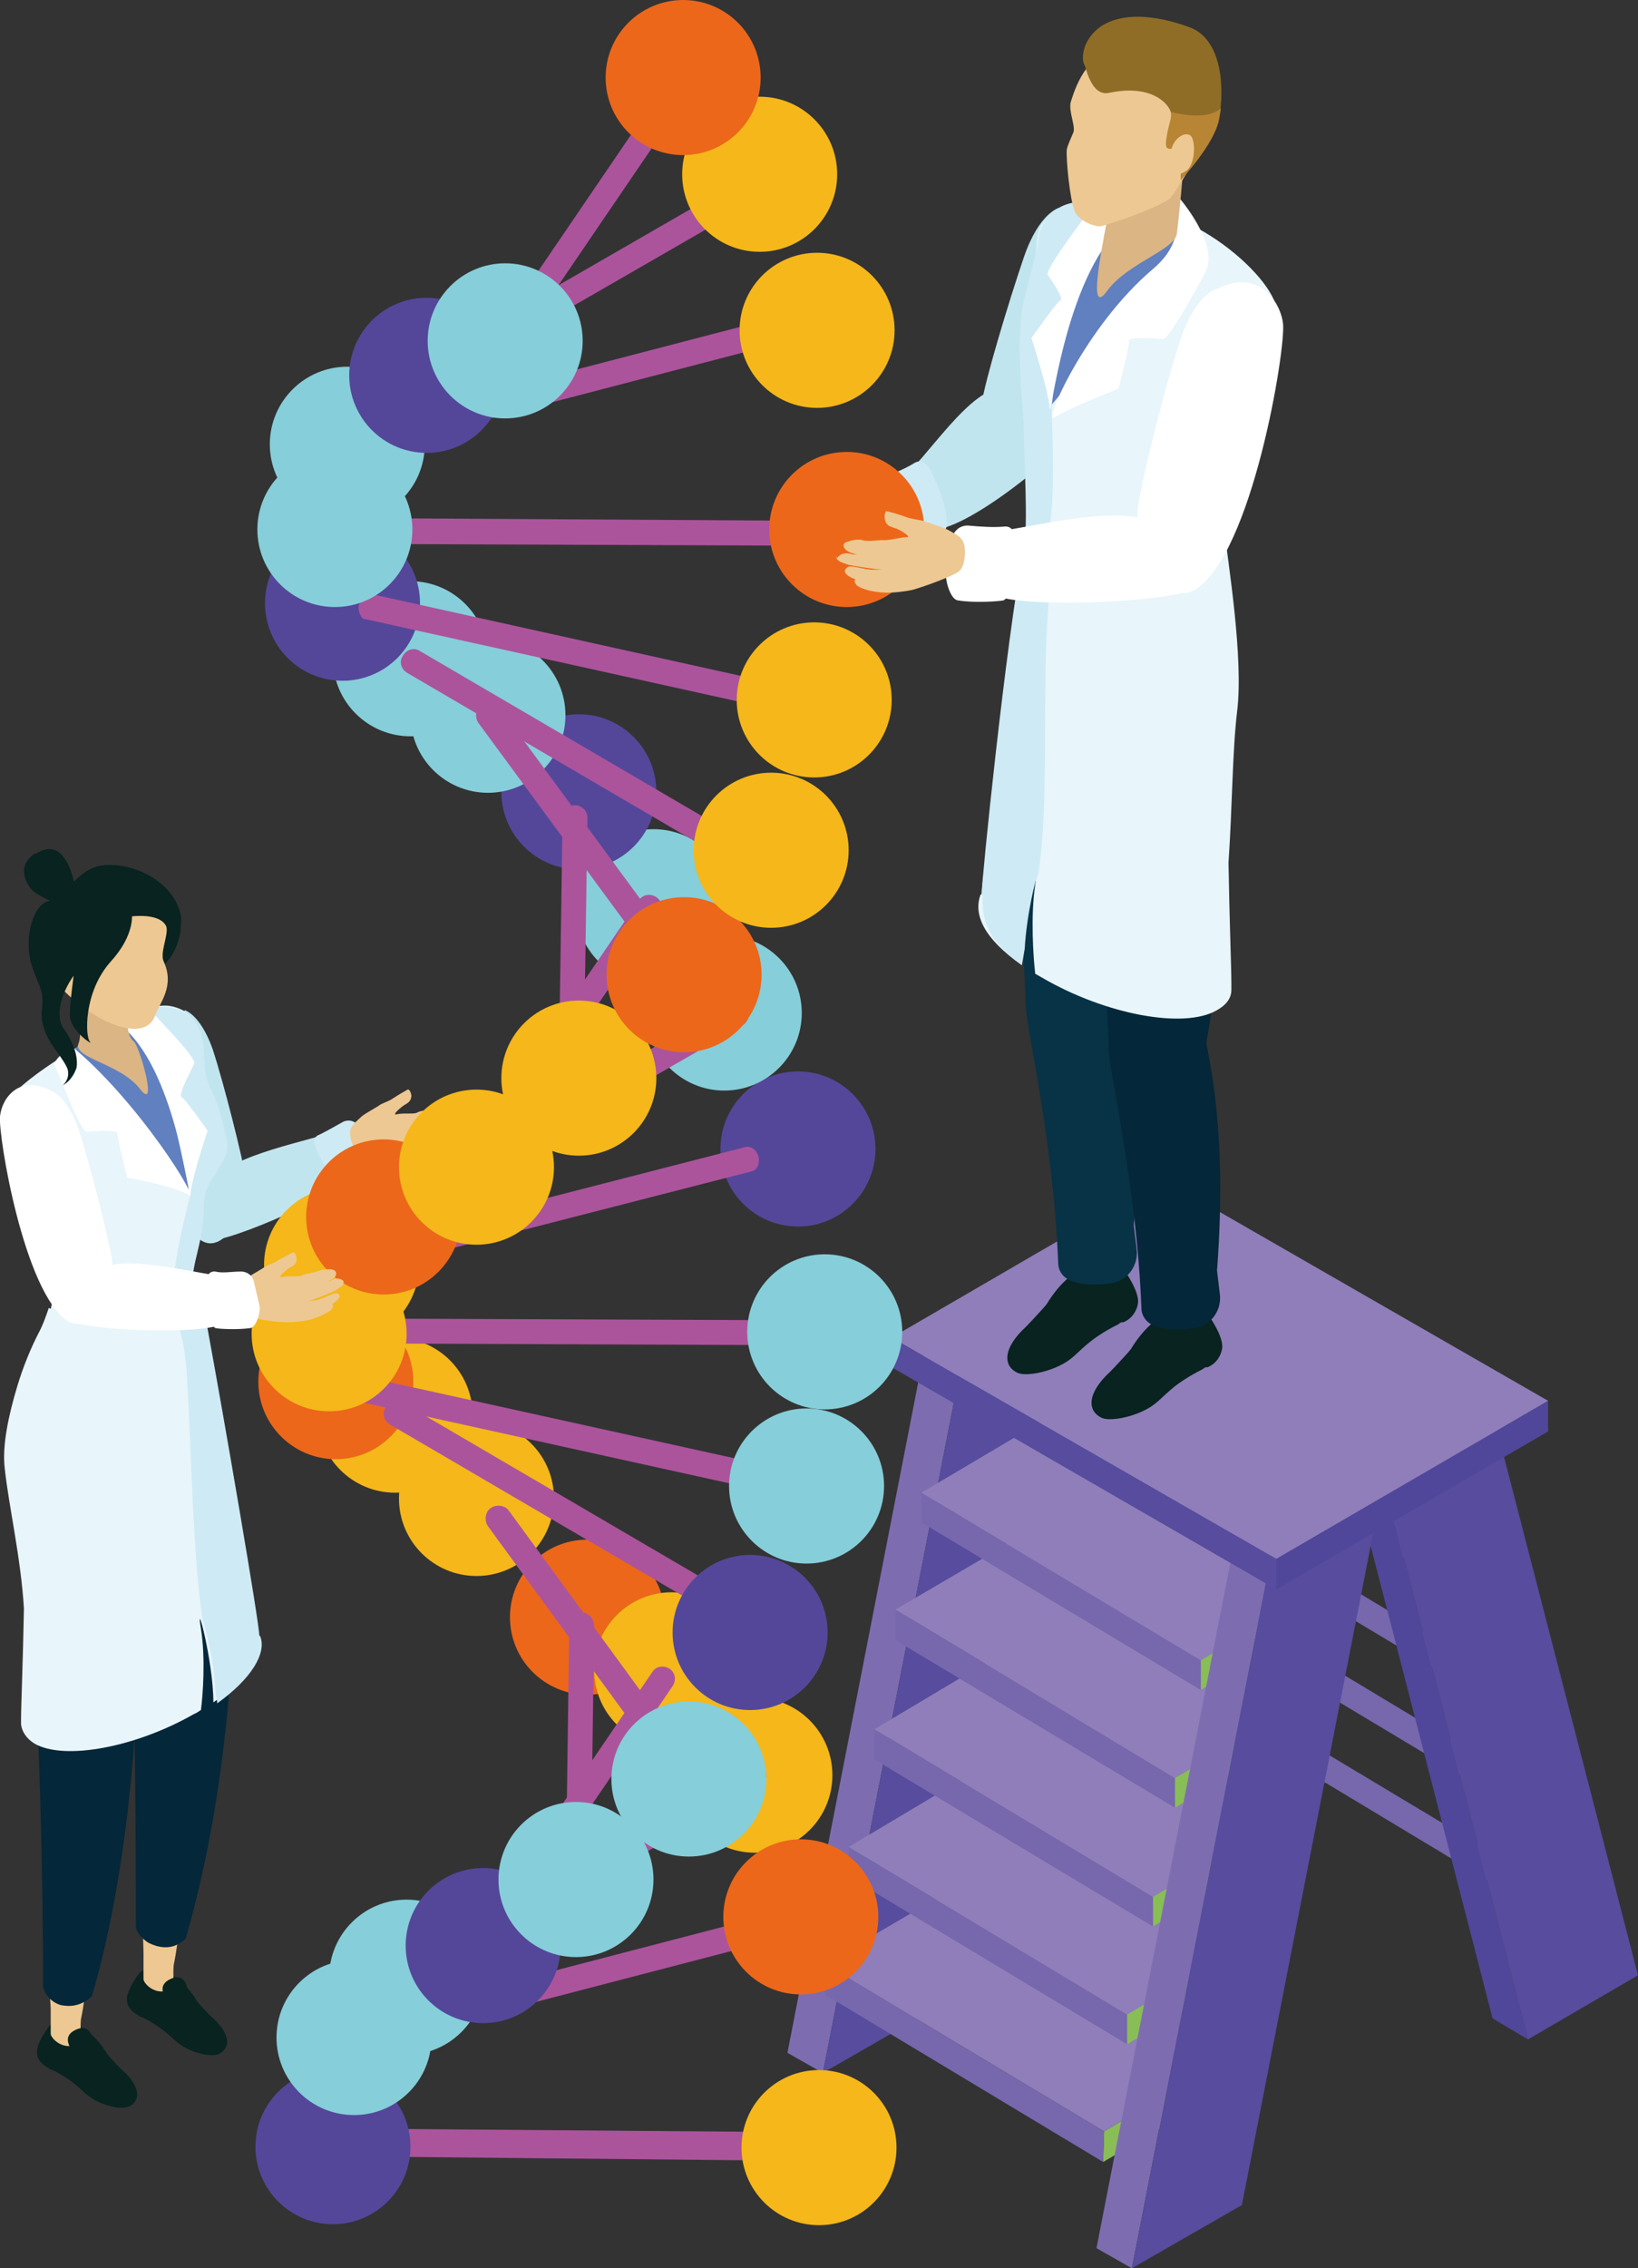 <?xml version="1.0" encoding="UTF-8"?>
<svg id="_レイヤー_2" data-name="レイヤー_2" xmlns="http://www.w3.org/2000/svg" viewBox="0 0 17.12 23.69">
  <rect x="0" y="0" width="17.12" height="23.69" fill="#333333" stroke="none"/>
  <defs>
    <style>
      .cls-1 {
        fill: #dbb583;
      }

      .cls-2 {
        fill: #6080c0;
      }

      .cls-3 {
        fill: #082320;
      }

      .cls-4 {
        fill: #c1e5ef;
      }

      .cls-5 {
        fill: #574c9d;
      }

      .cls-6 {
        fill: #7d6db0;
      }

      .cls-7 {
        fill: #ceeaf5;
      }

      .cls-8 {
        fill: #54479a;
      }

      .cls-9 {
        fill: #ec671a;
      }

      .cls-10 {
        fill: #fff;
      }

      .cls-11 {
        fill: #89bd56;
      }

      .cls-12 {
        fill: #f5b719;
      }

      .cls-13 {
        fill: #edc892;
      }

      .cls-14 {
        fill: #50479b;
      }

      .cls-15 {
        fill: #e8f5fb;
      }

      .cls-16 {
        isolation: isolate;
      }

      .cls-17 {
        fill: #ab549c;
      }

      .cls-18 {
        fill: #b78533;
      }

      .cls-19 {
        fill: #083246;
      }

      .cls-20 {
        fill: #042739;
      }

      .cls-21 {
        fill: #7767ac;
      }

      .cls-22 {
        fill: #86ced9;
      }

      .cls-23 {
        fill: #8f7eb9;
      }

      .cls-24 {
        fill: #8f6d27;
      }
    </style>
  </defs>
  <g id="_レイアウト" data-name="レイアウト">
    <g>
      <g>
        <path class="cls-3" d="M.52,21.61s.02.01.03.01c.24.12.3.22.39.28.12.09.33.14.41.1.12-.06.12-.2-.06-.37-.03-.02-.15-.15-.17-.18-.19-.31-.42-.36-.59-.31,0,0-.17.21-.14.32,0,.04.04.1.12.14Z"/>
        <path class="cls-3" d="M1.46,21.06s.02.01.03.01c.24.12.3.22.39.28.12.09.33.14.41.1.12-.06.12-.2-.06-.37-.03-.02-.15-.15-.17-.18-.19-.31-.42-.36-.59-.31,0,0-.17.21-.14.32,0,.04.04.1.12.14Z"/>
        <g>
          <path class="cls-4" d="M1.93,10.55s.16.04.29.4c.12.36.33,1.2.35,1.37.03.31-.22.78-.46.64-.46-.28-.73-1.93-.71-2.13.02-.2.21-.44.53-.27Z"/>
          <path class="cls-4" d="M3.77,11.83s-.16-.07-.32,0c-.16.07-1.06.24-1.18.48-.13.24-.25.56-.13.64s1.32-.43,1.5-.65.27-.29.13-.47Z"/>
          <path class="cls-7" d="M3.74,11.75c-.04-.05-.11-.06-.16-.03-.07.04-.18.1-.24.13-.12.04-.01.19.04.3.06.11.17.23.21.23.03,0,.22-.08.33-.16.05-.04.02-.21-.02-.26l-.16-.21Z"/>
        </g>
        <path class="cls-13" d="M4.79,11.67s-.05-.06-.14,0c0,0-.02,0-.04.01.05-.02.09-.05.1-.07,0,0,.02-.04-.03-.06-.05-.01-.1,0-.14.02-.04.02-.15.03-.18.05-.03.02-.16,0-.22.02-.03,0,.01-.04.06-.08.05-.04.09-.04.1-.11,0-.03-.02-.08-.04-.07,0,0-.09.05-.15.09-.04.03-.11.05-.14.07-.04.03-.14.08-.19.12-.05.05-.11.09-.12.15-.01.06.03.21.1.24.07.03.31.07.44.07.07,0,.17-.01.22-.02.06-.01.16-.05.24-.1.03-.02.04-.07.02-.07,0,0,0,0,0,0,.05-.03.11-.08.05-.11-.04-.02-.13.05-.23.07-.03,0-.06.01-.08.01.1-.03.24-.09.28-.11.06-.04.1-.05.09-.1Z"/>
        <path class="cls-3" d="M1.59,9.39s.36.03.29.37-.31.41-.33.41l.03-.78Z"/>
        <g>
          <path class="cls-13" d="M1.49,20.09s.01.27.01.32c0,.05,0,.24,0,.26,0,.05.14.19.29.1.04-.02.01-.19.03-.27.02-.09.05-.32.05-.32l-.38-.1Z"/>
          <path class="cls-13" d="M.51,20.73s.02.2.02.25,0,.24,0,.26c0,.05.14.19.29.1.04-.02.01-.19.03-.27.02-.09.05-.32.05-.32l-.38-.03Z"/>
          <path class="cls-20" d="M.3,16.35c.07.91.15,2.6.15,4.4h0c.02.09.09.16.18.19.09.02.21.02.33-.09.28-.94.54-2.56.48-4.5H.3Z"/>
          <path class="cls-20" d="M1.33,16.01c.07.98.09,2.52.09,4.12h0c.02.07.07.12.13.16.1.05.25.09.39-.04.26-.89.54-2.36.51-4.24h-1.13Z"/>
          <g>
            <path class="cls-15" d="M.53,13.67c.04-.15.02-.3-.03-.44-.05-.14-.1-.28-.14-.42-.17-.55-.32-1-.34-1.16-.04-.26.9-.8,1.49-1.1.26-.13.57.03.6.32,0,.09.02.19.02.29.01.06.03.13.06.2.08.16.13.32.17.54.05.21-.22.4-.23.59,0,.03,0,.09-.01.17-.01.34-.12.51-.12.75,0,.03.12.24.16.46.18.93.54,3.07.54,3.2h0c.07.19-.11.46-.47.71,0-.43-.19-1.13-.13-.77.05.31.02.7,0,.85-.02.01-.04.03-.07.04-.61.35-1.36.49-1.67.31-.08-.05-.13-.12-.14-.2h0s0,0,0-.01c0-.01,0-.03,0-.04,0-.15.02-.6.03-1.16-.03-.52-.16-1.08-.2-1.46-.03-.24.04-.56.13-.86.06-.2.14-.4.24-.59.03-.06.06-.14.09-.23Z"/>
            <path class="cls-2" d="M1.98,12.46l-.99-1.16-.23-.3.06-.09.48-.16s.24.14.32.23.35,1.42.35,1.42v.05Z"/>
            <path class="cls-7" d="M2.71,17.08h0c0-.13-.37-2.28-.54-3.2-.04-.22-.16-.43-.16-.46,0-.24.1-.41.12-.75,0-.08,0-.14.01-.17.01-.18.28-.38.23-.59-.05-.23-.09-.39-.17-.54-.03-.06-.05-.14-.06-.2,0-.1-.01-.2-.02-.29-.03-.26-.29-.42-.53-.35l.35,1.43.05.52s-.23.85-.18,1.16c.01.1.11.27.14.67.05.73.06,1.92.17,2.62.01,0,.11.37.13.7,0,.06.02.11.02.16.35-.25.52-.52.45-.7Z"/>
            <path class="cls-10" d="M1.26,10.62s.3-.09.33-.05.47.48.44.54c-.01.03-.18.33-.13.35.04.02.27.35.27.35,0,0-.17.5-.18.67,0,.17-.13-1.24-.69-1.74l-.03-.11Z"/>
          </g>
          <path class="cls-10" d="M.74,10.92s-.19.16-.17.2c.02.04.27.69.33.7.03,0,.34-.03.33.02-.01.04.1.46.1.46,0,0,.51.09.64.18.14.09-.53-.99-1.23-1.56h0Z"/>
          <path class="cls-1" d="M.78,10.26s.1.49.04.64c-.06.15.44.21.64.47s0-.44-.06-.49c-.15-.12-.01-.63-.01-.63h-.61Z"/>
          <g>
            <path class="cls-13" d="M1.13,9.22c.27.05.55.19.61.46.02.09-.07.27-.03.36.12.26-.04.43-.09.57-.13.34-.81-.02-1.1-.44-.24-.34.02-1.06.61-.96Z"/>
            <path class="cls-13" d="M.84,10.12s-.16-.14-.18-.06c-.03.09,0,.22.07.26s.11,0,.11,0v-.21Z"/>
          </g>
        </g>
        <path class="cls-3" d="M.37,8.92c.34-.23.42.37.42.38l.06.18s-.05.02-.07.04c-.08-.03-.15-.05-.14-.05.03,0-.25-.11-.31-.18-.06-.07-.16-.25.04-.38Z"/>
        <path class="cls-3" d="M.53,9.4c.14,0,.26-.32.53-.36.26-.04.63.1.78.38.14.27-.03.42-.1.26-.05-.12-.25-.12-.36-.11,0,.1-.04.27-.22.47-.29.32-.27.79-.22.84.05.05-.21-.11-.21-.28,0-.1.02-.26.04-.41-.15.21-.19.45-.1.56.17.24.13.4.13.4,0,0-.03.11-.12.17-.09.06.08-.03.02-.17-.06-.13-.19-.24-.24-.41-.03-.09-.03-.16-.02-.22.02-.17-.04-.24-.1-.41-.11-.32.02-.69.18-.7Z"/>
        <path class="cls-3" d="M1.96,20.79s-.01-.2-.18-.12c-.17.08-.02.23-.02.23l.2-.11Z"/>
      </g>
      <g>
        <g>
          <g class="cls-16">
            <polygon class="cls-14" points="11.24 13.45 10.87 13.23 12.38 19.04 12.75 19.25 11.24 13.45"/>
            <polygon class="cls-23" points="12.39 12.78 12.02 12.57 10.87 13.23 11.24 13.45 12.39 12.78"/>
            <polygon class="cls-5" points="11.24 13.45 12.75 19.25 13.9 18.59 12.39 12.78 11.24 13.45"/>
          </g>
          <g class="cls-16">
            <polygon class="cls-6" points="10.07 14.13 9.7 13.91 8.23 21.44 8.6 21.65 10.07 14.13"/>
            <polygon class="cls-23" points="11.22 13.46 10.85 13.25 9.7 13.91 10.07 14.13 11.22 13.46"/>
            <polygon class="cls-5" points="10.07 14.13 8.6 21.65 9.75 20.99 11.22 13.46 10.07 14.13"/>
          </g>
        </g>
        <g>
          <polygon class="cls-21" points="16.16 19.69 16.15 20 13.24 18.25 13.24 17.94 16.16 19.69"/>
          <polygon class="cls-21" points="15.87 18.59 15.87 18.9 12.95 17.15 12.96 16.84 15.87 18.59"/>
          <polygon class="cls-21" points="15.87 17.64 15.87 17.95 12.95 16.2 12.96 15.89 15.87 17.64"/>
          <polygon class="cls-21" points="15.87 16.67 15.87 16.99 12.95 15.23 12.96 14.92 15.87 16.67"/>
        </g>
        <g class="cls-16">
          <polygon class="cls-11" points="13 21.4 13 21.72 11.53 22.58 11.54 22.26 13 21.4"/>
          <polygon class="cls-21" points="11.54 22.26 11.53 22.58 8.62 20.83 8.62 20.51 11.54 22.26"/>
          <polygon class="cls-23" points="13 21.4 11.54 22.26 8.62 20.51 10.09 19.65 13 21.4"/>
        </g>
        <g class="cls-16">
          <polygon class="cls-11" points="13.25 20.17 13.25 20.49 11.78 21.35 11.78 21.04 13.25 20.17"/>
          <polygon class="cls-21" points="11.78 21.04 11.78 21.35 8.87 19.6 8.87 19.29 11.78 21.04"/>
          <polygon class="cls-23" points="13.25 20.17 11.78 21.04 8.87 19.29 10.33 18.42 13.25 20.17"/>
        </g>
        <g class="cls-16">
          <polygon class="cls-11" points="13.52 18.95 13.52 19.26 12.05 20.12 12.05 19.81 13.52 18.95"/>
          <polygon class="cls-21" points="12.05 19.81 12.05 20.12 9.13 18.37 9.14 18.06 12.05 19.81"/>
          <polygon class="cls-23" points="13.52 18.95 12.05 19.81 9.14 18.06 10.6 17.19 13.52 18.95"/>
        </g>
        <g class="cls-16">
          <polygon class="cls-11" points="13.74 17.7 13.74 18.02 12.28 18.88 12.28 18.57 13.74 17.7"/>
          <polygon class="cls-21" points="12.28 18.57 12.28 18.88 9.36 17.13 9.36 16.81 12.28 18.57"/>
          <polygon class="cls-23" points="13.74 17.7 12.28 18.57 9.36 16.81 10.83 15.95 13.74 17.7"/>
        </g>
        <g class="cls-16">
          <polygon class="cls-11" points="14.01 16.47 14.01 16.79 12.55 17.65 12.55 17.34 14.01 16.47"/>
          <polygon class="cls-21" points="12.55 17.34 12.55 17.65 9.63 15.9 9.63 15.59 12.55 17.34"/>
          <polygon class="cls-23" points="14.01 16.47 12.55 17.34 9.63 15.59 11.1 14.72 14.01 16.47"/>
        </g>
        <g>
          <g class="cls-16">
            <polygon class="cls-14" points="14.47 15.49 14.1 15.27 15.6 21.08 15.97 21.3 14.47 15.49"/>
            <polygon class="cls-23" points="15.62 14.83 15.25 14.61 14.1 15.27 14.47 15.49 15.62 14.83"/>
            <polygon class="cls-5" points="14.47 15.49 15.97 21.3 17.12 20.63 15.62 14.83 14.47 15.49"/>
          </g>
          <g class="cls-16">
            <polygon class="cls-6" points="13.3 16.17 12.93 15.96 11.46 23.48 11.83 23.69 13.3 16.17"/>
            <polygon class="cls-23" points="14.45 15.51 14.08 15.29 12.93 15.96 13.3 16.17 14.45 15.51"/>
            <polygon class="cls-5" points="13.3 16.17 11.83 23.69 12.98 23.03 14.45 15.51 13.3 16.17"/>
          </g>
        </g>
        <g class="cls-16">
          <polygon class="cls-14" points="16.18 14.63 16.18 14.95 13.34 16.6 13.34 16.28 16.18 14.63"/>
          <polygon class="cls-5" points="13.34 16.28 13.34 16.6 9.32 14.28 9.32 13.97 13.34 16.28"/>
          <polygon class="cls-23" points="16.18 14.63 13.34 16.28 9.32 13.97 12.16 12.32 16.18 14.63"/>
        </g>
      </g>
      <g>
        <g>
          <path class="cls-4" d="M9.18,5.29s.06-.22.26-.32c.2-.11.72-.97,1.06-.91.34.06.78.2.76.38-.02.18-1.12,1.09-1.5,1.09-.37,0-.52.04-.58-.24Z"/>
          <path class="cls-4" d="M11.07,2.17s-.21.05-.37.52-.41,1.3-.44,1.53c-.04.4.34.85.65.66.6-.37.89-2.09.86-2.34-.03-.25-.28-.58-.69-.36Z"/>
          <path class="cls-7" d="M9.12,5.18c-.02-.08.02-.16.1-.19.11-.04.25-.1.33-.15.14-.09.21.14.27.29.06.14.1.36.06.4-.03.03-.26.16-.43.21-.08.02-.23-.15-.25-.23l-.08-.34Z"/>
          <path class="cls-13" d="M8.16,5.59s.02-.08.15-.07c0,0,.03,0,.05,0-.06,0-.11,0-.14-.03,0,0-.05-.04,0-.07.05-.04.1-.05.15-.05.05,0,.17-.04.21-.04.04,0,.18-.07.24-.08.04,0-.03-.04-.1-.06-.07-.02-.12,0-.16-.06-.02-.03-.01-.1,0-.09.01,0,.12,0,.2.02.06,0,.14,0,.19,0,.06.01.19.02.26.04.07.02.16.04.2.1.04.06.07.24,0,.3-.06.06-.3.22-.43.28-.08.04-.19.07-.24.08-.07.02-.2.03-.3,0-.04,0-.07-.05-.06-.07,0,0,0,0,0,0-.06,0-.16-.03-.11-.1.03-.04.17,0,.28-.03.04,0,.07-.02.09-.02-.12.01-.3.02-.35.02-.08-.01-.13-.01-.14-.06Z"/>
        </g>
        <g>
          <path class="cls-3" d="M11.72,13.81s-.02.01-.03.02c-.32.16-.39.28-.51.37-.16.12-.44.18-.54.14-.16-.07-.16-.26.08-.48.03-.03.19-.2.22-.24.25-.41.55-.47.77-.41,0,0,.22.28.18.42-.01.05-.05.14-.15.18Z"/>
          <path class="cls-19" d="M11.89,7.99c-.04.57.03,1.45-.15,2.42-.01.08.23.81.11,2.39l.03.25c.02.16-.09.32-.25.35-.13.02-.29.03-.43-.02-.08-.03-.14-.1-.14-.19-.05-1.27-.33-2.44-.34-2.68-.02-.79-.12-1.66-.09-2.52h1.25Z"/>
        </g>
        <path class="cls-3" d="M12.6,14.28s-.02.01-.03.02c-.32.16-.39.28-.51.37-.16.12-.44.18-.54.14-.16-.07-.16-.26.08-.48.03-.03.19-.2.22-.24.25-.41.55-.47.77-.41,0,0,.22.28.18.42-.01.05-.05.14-.15.18Z"/>
        <path class="cls-20" d="M12.76,8.46c-.04.57.03,1.45-.15,2.42-.01.08.23.81.11,2.39l.03.25c.02.16-.09.32-.25.35-.13.02-.29.03-.43-.02-.08-.03-.14-.1-.14-.19-.05-1.27-.33-2.44-.34-2.68-.02-.79-.12-1.66-.09-2.52h1.25Z"/>
        <g>
          <path class="cls-15" d="M10.26,9.34h0c0-.15.32-2.53.51-3.55.05-.25.18-.48.18-.51,0-.26-.11-.45-.13-.82,0-.09,0-.15-.01-.19-.01-.2-.15-1.07-.06-1.24.04-.07.06-.15.07-.21,0-.11.01-.22.02-.32.03-.32.34-.32.65-.35.95-.11,1.89.82,1.85,1.11-.04.24-.39,1.45-.39,1.45-.06.13-.16.68-.14.92.02.22.19,1.24.12,1.8-.05.42-.05,1-.09,1.58.01.61.03,1.09.03,1.26,0,.02,0,.03,0,.05,0,0,0,.02,0,.02h0c0,.09-.06.16-.15.21-.34.2-1.16.05-1.83-.34-.02-.01-.05-.03-.07-.04-.02-.17-.05-.6,0-.93.06-.39-.15.37-.14.84-.4-.28-.51-.53-.43-.74Z"/>
          <path class="cls-2" d="M10.98,4.24l1.08-1.27.25-.33-.03-.17-.56-.1s-.27.15-.35.25c-.08.1-.39,1.56-.39,1.56v.06Z"/>
          <path class="cls-7" d="M10.26,9.34h0c0-.15.25-2.61.44-3.62.05-.25,0-.92,0-1.29,0-.09-.1-.92.01-1.33.02-.07.13-.49.14-.59.03-.29.31-.46.58-.38l-.38,1.57-.06.57s.04.81-.01,1.15c-.02.11,0,.57-.03,1.01-.06.8.02,1.95-.1,2.71-.02,0-.12.41-.14.77-.01.06-.02.12-.03.17-.38-.27-.41-.48-.41-.72Z"/>
          <path class="cls-10" d="M11.77,2.23s-.33-.1-.36-.06c-.03.04-.49.64-.46.7.02.03.18.25.13.27-.04.02-.3.39-.3.39,0,0,.18.55.19.73.01.18.15-1.35.76-1.9l.04-.12Z"/>
        </g>
        <path class="cls-10" d="M12.32,2.13v-.07s.41.47.29.76c-.02.05-.38.71-.45.72-.04,0-.37-.03-.36.02.01.05-.11.5-.11.5,0,0-.51.2-.67.3-.13.09.32-.95,1.03-1.55.26-.22.27-.43.26-.69Z"/>
        <g>
          <path class="cls-1" d="M12.37,1.7s-.02.33-.07.74c-.02.17-.52.31-.73.6s-.04-.5-.03-.58c.05-.25.11-.65.11-.65l.73-.11Z"/>
          <path class="cls-13" d="M11.62.54c-.3.05-.41.47-.43.53-.02.1.05.24.03.31-.02.05-.06.13-.07.18-.01.09.03.51.08.64.04.11.23.18.29.16.14-.04.53-.17.7-.28.05-.04.18-.28.3-.45.26-.38-.27-1.19-.91-1.08Z"/>
          <path class="cls-24" d="M12.24,1.23s-.06.24-.05.3c.02.06.17-.02.17-.02l-.02.37s.35-.37.4-.63c.06-.32.04-.85-.32-.97-.36-.13-.7-.15-.92,0-.18.13-.21.33-.16.41.01.02.07.32.25.28.52-.11.68.19.65.25Z"/>
          <path class="cls-18" d="M12.76,1.13s-.01.08-.02.12c-.05.26-.4.63-.4.63l.02-.37s-.15.08-.17.02c-.02-.06.05-.3.05-.3,0-.01,0-.03,0-.06.12.03.39.08.52-.04Z"/>
          <path class="cls-13" d="M12.24,1.58c.02-.15.18-.23.22-.14s.02.3-.07.35c-.09.05-.16.06-.16.06l.02-.27Z"/>
        </g>
      </g>
      <g>
        <circle class="cls-9" cx="6.14" cy="16.89" r=".81"/>
        <circle class="cls-12" cx="7.89" cy="18.54" r=".81"/>
        <circle class="cls-12" cx="7.02" cy="17.44" r=".81"/>
        <circle class="cls-12" cx="4.98" cy="15.65" r=".81"/>
        <circle class="cls-12" cx="4.13" cy="14.78" r=".81"/>
        <circle class="cls-9" cx="3.51" cy="14.43" r=".81"/>
        <circle class="cls-8" cx="8.34" cy="12" r=".81"/>
        <circle class="cls-22" cx="7.57" cy="10.58" r=".81"/>
        <circle class="cls-22" cx="6.83" cy="9.47" r=".81"/>
        <circle class="cls-8" cx="6.05" cy="8.27" r=".81"/>
        <circle class="cls-22" cx="5.1" cy="7.47" r=".81"/>
        <circle class="cls-22" cx="4.29" cy="6.88" r=".81"/>
        <circle class="cls-8" cx="3.58" cy="6.3" r=".81"/>
        <path class="cls-17" d="M3.72,21.39s.02,0,.03,0l4.65-1.21c.07-.02.11-.09.1-.16-.02-.07-.09-.11-.16-.1l-4.65,1.21c-.07.02-.11.09-.1.16.02.06.07.1.13.1Z"/>
        <path class="cls-17" d="M7.06,18.53s.05,0,.08-.03c.06-.04.07-.13.03-.19l-1.85-2.53c-.04-.06-.13-.07-.19-.03-.06.04-.07.13-.03.19l1.85,2.53s.07.05.11.05Z"/>
        <path class="cls-17" d="M5.04,20.43s.08-.02.11-.06l1.88-2.76c.04-.06.03-.14-.03-.18-.06-.04-.14-.03-.18.03l-1.88,2.76c-.04.06-.03.14.03.18.02.02.05.02.07.02Z"/>
        <path class="cls-17" d="M4.26,20.76s.05,0,.07-.02l3.61-2.08c.06-.04.09-.12.05-.18-.04-.06-.12-.09-.18-.05l-3.61,2.08c-.06.04-.09.12-.05.18.02.04.07.07.12.07Z"/>
        <path class="cls-17" d="M7.74,17s.09-.02.11-.07c.04-.06.02-.14-.05-.18l-3.59-2.1c-.06-.04-.14-.02-.18.05-.04.06-.02.14.05.18l3.59,2.1s.04.02.07.02Z"/>
        <path class="cls-17" d="M8.28,15.63c.06,0,.12-.04.13-.1.02-.07-.03-.14-.1-.16l-4.72-1.04c-.07-.02-.14.03-.16.1-.02.07.03.14.1.16l4.72,1.04s.02,0,.03,0Z"/>
        <path class="cls-17" d="M8.58,22.58c.07,0,.13-.08.13-.16,0-.07-.06-.15-.13-.15l-5.08-.04h0c-.07,0-.13.06-.13.13,0,.07.06.16.13.16l5.08.05h0Z"/>
        <path class="cls-17" d="M6.04,20.04c.07,0,.13-.05.13-.13l.04-2.93c0-.07-.06-.14-.13-.14h0c-.07,0-.13.06-.13.13l-.04,2.92c0,.07.06.13.13.13h0Z"/>
        <path class="cls-17" d="M3.55,13.07l4.24-1.09c.13-.03.2.19.08.25l-4.25,1.09s-.02,0-.03,0c-.06,0-.11-.04-.13-.1-.02-.07.02-.14.1-.16Z"/>
        <path class="cls-17" d="M7.09,10.3s.05,0,.08-.03c.06-.04.07-.13.03-.19l-1.98-2.69c-.04-.06-.13-.07-.19-.03-.06.04-.07.13-.03.19l1.98,2.69s.07.05.11.05Z"/>
        <path class="cls-17" d="M4.9,12.37s.08-.02.11-.06l1.88-2.76c.04-.06.03-.14-.03-.18-.06-.04-.14-.03-.18.03l-1.88,2.76c-.04.06-.03.14.03.18.02.02.05.02.07.02Z"/>
        <path class="cls-17" d="M4.08,12.81s.05,0,.07-.02l3.61-2.08c.06-.04.09-.12.05-.18-.04-.06-.12-.09-.18-.05l-3.61,2.08c-.06.04-.09.12-.05.18.02.04.07.07.12.07Z"/>
        <path class="cls-17" d="M7.92,9.15s.09-.02.11-.07c.04-.06.02-.14-.05-.18l-3.59-2.1c-.06-.04-.14-.02-.18.05-.04.06-.02.14.05.18l3.59,2.1s.04.02.07.02Z"/>
        <path class="cls-17" d="M3.86,6.2l4.52,1c.07.02.12.09.1.16-.01.06-.07.1-.13.1,0,0-.02,0-.03,0l-4.53-1c-.09-.11-.02-.23.07-.26Z"/>
        <path class="cls-17" d="M8.58,14.05c.07,0,.13-.06.13-.13,0-.07-.06-.13-.13-.13l-5.08-.02h0c-.07,0-.13.06-.13.13,0,.07.06.13.13.13l5.08.02h0Z"/>
        <path class="cls-17" d="M5.97,11.34c.07,0,.13-.05.13-.13l.04-2.67c0-.07-.06-.13-.13-.13h0c-.07,0-.13.06-.13.13l-.04,2.67c0,.07.06.13.13.13h0Z"/>
        <path class="cls-17" d="M3.67,4.74s.02,0,.03,0l4.65-1.21c.07-.02.11-.09.1-.16-.02-.07-.09-.11-.16-.1l-4.65,1.21c-.07.02-.11.09-.1.16.02.06.07.1.13.1Z"/>
        <path class="cls-17" d="M5.27,3.71s.08-.02.11-.06l1.88-2.76c.04-.06.03-.14-.03-.18-.06-.04-.14-.03-.18.03l-1.88,2.76c-.04.06-.03.14.03.18.02.02.05.02.07.02Z"/>
        <path class="cls-17" d="M4.49,4.04s.05,0,.07-.02l3.61-2.08c.06-.04.09-.12.05-.18-.04-.06-.12-.09-.18-.05l-3.61,2.08c-.06.04-.09.12-.05.18.02.04.07.07.12.07Z"/>
        <path class="cls-17" d="M8.65,5.71c.07,0,.13-.05.13-.13,0-.07-.06-.14-.13-.14l-5.08-.03h0c-.07,0-.13.07-.13.14,0,.07.06.13.13.13l5.08.02h0Z"/>
        <circle class="cls-8" cx="3.48" cy="22.42" r=".81"/>
        <circle class="cls-22" cx="3.7" cy="21.28" r=".81"/>
        <circle class="cls-22" cx="4.25" cy="20.65" r=".81"/>
        <circle class="cls-8" cx="5.05" cy="20.32" r=".81"/>
        <circle class="cls-22" cx="6.02" cy="19.63" r=".81"/>
        <circle class="cls-22" cx="7.2" cy="18.58" r=".81"/>
        <circle class="cls-8" cx="7.84" cy="17.05" r=".81"/>
        <circle class="cls-22" cx="8.43" cy="15.52" r=".81"/>
        <circle class="cls-22" cx="8.62" cy="13.91" r=".81"/>
        <circle class="cls-22" cx="3.5" cy="5.53" r=".81"/>
        <circle class="cls-22" cx="3.63" cy="4.64" r=".81"/>
        <circle class="cls-8" cx="4.46" cy="3.92" r=".81"/>
        <circle class="cls-22" cx="5.28" cy="3.56" r=".81"/>
        <circle class="cls-12" cx="8.56" cy="22.43" r=".81"/>
        <circle class="cls-9" cx="8.37" cy="20.02" r=".81"/>
        <circle class="cls-12" cx="3.44" cy="13.93" r=".81"/>
        <circle class="cls-12" cx="3.57" cy="13.21" r=".81"/>
        <circle class="cls-9" cx="4.01" cy="12.71" r=".81"/>
        <circle class="cls-12" cx="4.98" cy="12.19" r=".81"/>
        <circle class="cls-12" cx="6.05" cy="11.26" r=".81"/>
        <circle class="cls-9" cx="7.15" cy="10.18" r=".81"/>
        <circle class="cls-12" cx="8.06" cy="8.88" r=".81"/>
        <circle class="cls-12" cx="8.51" cy="7.31" r=".81"/>
        <circle class="cls-9" cx="8.85" cy="5.53" r=".81"/>
        <circle class="cls-12" cx="8.54" cy="3.45" r=".81"/>
        <circle class="cls-12" cx="7.94" cy="1.82" r=".81"/>
        <circle class="cls-9" cx="7.14" cy=".81" r=".81"/>
      </g>
      <g>
        <path class="cls-10" d="M12.71,3.02s-.21.05-.37.52-.43,1.56-.45,1.79c-.04.4.29,1.02.6.83.6-.37.95-2.52.92-2.78-.03-.25-.28-.58-.69-.36Z"/>
        <path class="cls-10" d="M9.95,5.74s.15-.17.38-.18c.22,0,1.38-.31,1.66-.11.28.2.61.52.51.68-.1.15-1.8.24-2.13.08-.33-.16-.48-.19-.42-.47Z"/>
        <path class="cls-10" d="M9.95,5.62c.02-.08.09-.14.18-.13.11.01.26.02.36.01.16-.02.12.22.12.38,0,.16-.07.37-.12.39-.04.01-.31.03-.48,0-.08-.01-.14-.23-.12-.31l.07-.34Z"/>
        <path class="cls-13" d="M8.75,5.83s.04-.08.16-.04c0,0,.03,0,.05,0-.06-.01-.11-.03-.13-.06,0,0-.04-.05.02-.07s.11-.03.16-.02c.05.02.18,0,.22,0,.04.01.19-.03.25-.03.04,0-.03-.05-.09-.08-.06-.03-.12-.02-.14-.1-.01-.04,0-.1.02-.09.01,0,.12.03.2.06.05.02.14.03.18.04.06.02.18.06.25.09.07.04.15.07.17.14.03.06.02.25-.05.3-.07.05-.34.15-.48.19-.09.02-.2.03-.26.03-.07,0-.2-.01-.3-.06-.04-.02-.06-.06-.04-.08,0,0,0,0,0,0-.06-.02-.15-.07-.09-.12.04-.04.16.02.28.02.04,0,.07,0,.09,0-.12-.01-.3-.04-.35-.05-.08-.03-.13-.04-.13-.09Z"/>
      </g>
      <path class="cls-3" d="M.97,21.32s-.01-.2-.18-.12c-.17.08-.02.23-.02.23l.2-.11Z"/>
      <g>
        <path class="cls-13" d="M3.59,13.38s-.05-.06-.14,0c0,0-.02,0-.04.01.05-.02.09-.04.1-.07,0,0,.02-.04-.03-.06-.05-.01-.1,0-.14.01-.04.02-.15.03-.18.05s-.16,0-.22.02c-.03,0,.01-.04.06-.08.05-.04.1-.04.1-.11,0-.03-.02-.08-.04-.07,0,0-.09.05-.15.08-.04.03-.11.05-.14.07-.04.03-.14.08-.19.12-.05.04-.11.09-.12.15-.01.06.03.21.1.24.07.03.31.07.43.07.07,0,.17-.01.22-.02.06-.01.16-.05.24-.1.03-.02.04-.07.02-.07,0,0,0,0,0,0,.05-.03.11-.08.06-.11-.04-.02-.13.05-.23.07-.03,0-.06.01-.08.01.1-.03.24-.09.28-.11.06-.04.1-.05.09-.1Z"/>
        <g>
          <path class="cls-10" d="M.53,11.39s.16.04.29.4c.12.36.33,1.2.35,1.37.03.31-.22.78-.46.64C.25,13.5-.02,11.86,0,11.66c.02-.2.21-.44.53-.27Z"/>
          <path class="cls-10" d="M2.64,13.47s-.12-.13-.29-.14c-.17,0-1.06-.24-1.27-.08-.22.16-.47.4-.39.52.07.12,1.38.18,1.63.06s.37-.14.32-.36Z"/>
          <path class="cls-10" d="M2.65,13.38c-.01-.06-.07-.1-.13-.1-.09,0-.2.02-.27,0-.12-.01-.1.17-.09.29,0,.12.05.28.09.3.03.01.24.02.37,0,.06-.01.11-.18.09-.24l-.06-.26Z"/>
        </g>
      </g>
    </g>
  </g>
</svg>